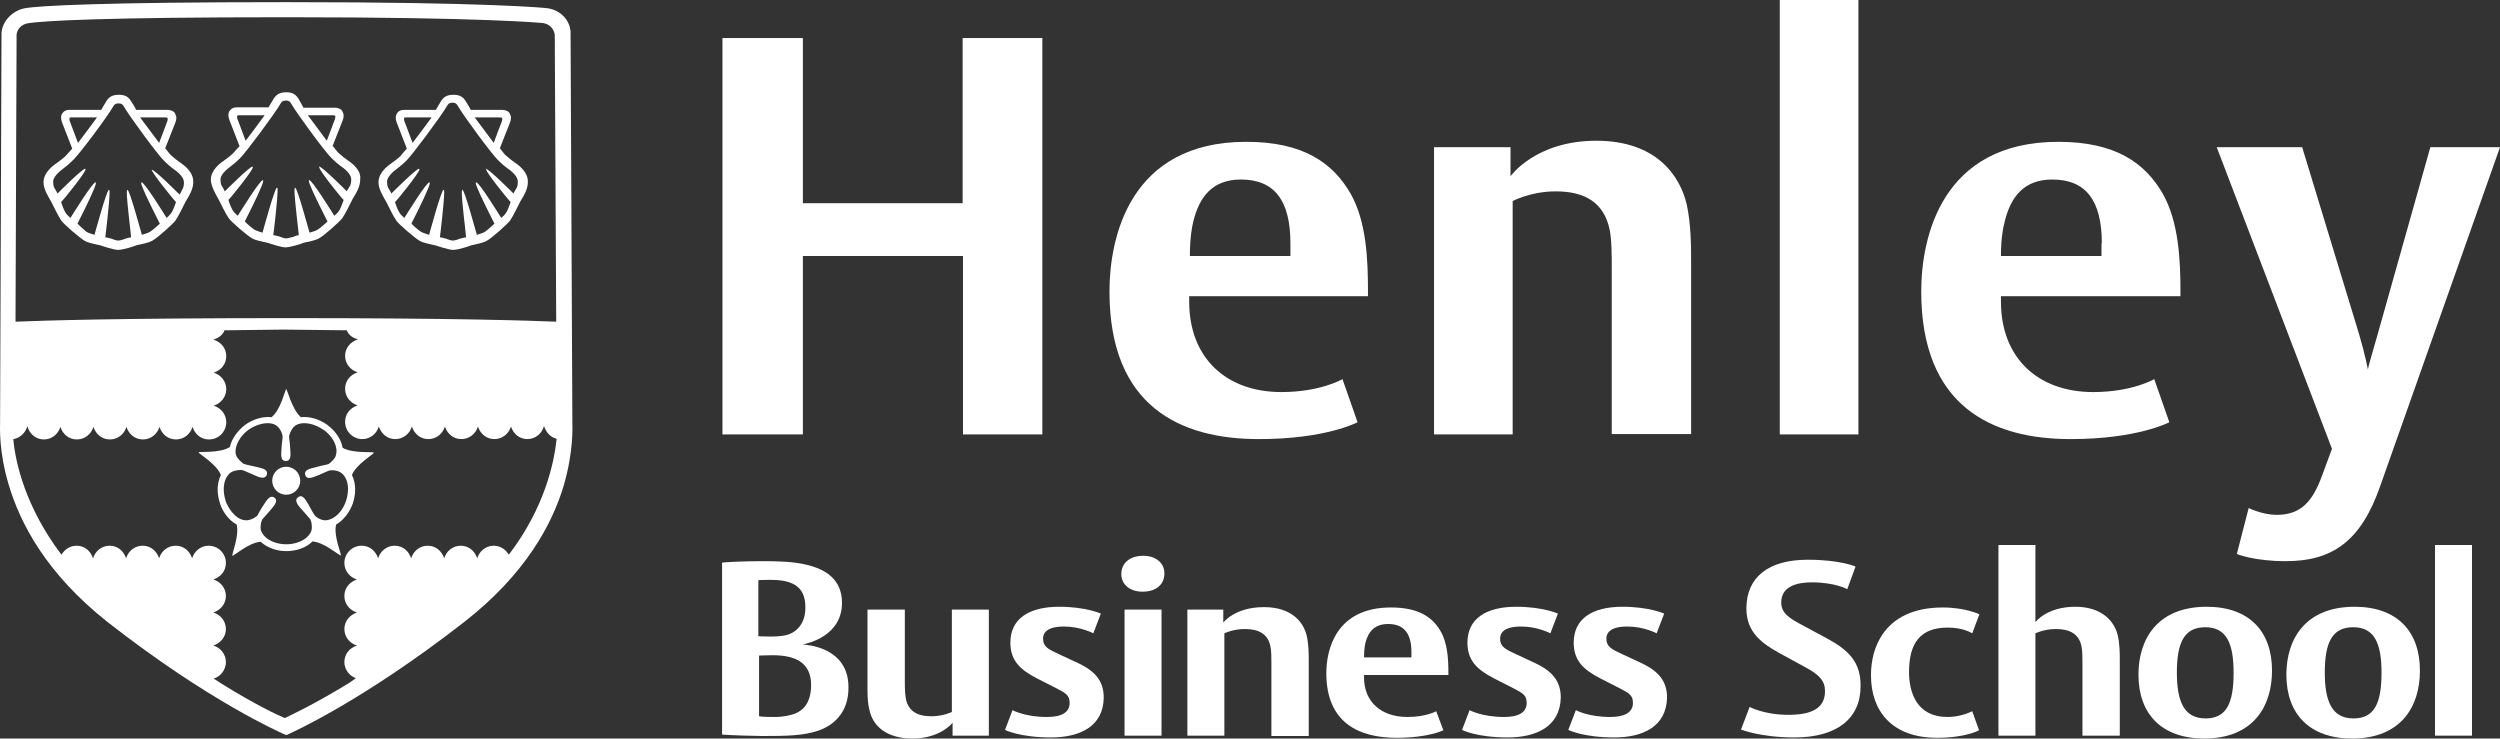 <?xml version="1.0" encoding="utf-8"?>
<!-- Generator: Adobe Illustrator 26.0.3, SVG Export Plug-In . SVG Version: 6.00 Build 0)  -->
<!DOCTYPE svg PUBLIC "-//W3C//DTD SVG 1.1//EN" "http://www.w3.org/Graphics/SVG/1.1/DTD/svg11.dtd">
<svg version="1.1" id="Lag_3" xmlns:x="http://ns.adobe.com/Extensibility/1.0/" xmlns:i="http://ns.adobe.com/AdobeIllustrator/10.0/" xmlns:graph="http://ns.adobe.com/Graphs/1.0/"
	 xmlns="http://www.w3.org/2000/svg" xmlns:xlink="http://www.w3.org/1999/xlink" x="0px" y="0px" viewBox="0 0 696.32 205.7"
	 style="enable-background:new 0 0 696.32 205.7;" xml:space="preserve">
<rect x="0" y="0" width="696.32" height="205.7" fill="#333333" stroke="none"/>
<style type="text/css">
	.st0{fill:#FFFFFF;}
</style>
<g>
	<g>
		<path class="st0" d="M159.42,117.9l-0.5-109c-0.2-3.4-2.9-6.1-6.4-6.6c-0.5-0.1-16.6-1.7-72.4-1.7h-0.8c-50.5,0-68.7,1-72.4,1.7
			c-3.3,0.6-6.3,3.5-6.5,6.9c0,0.4-0.4,108.9-0.4,108.9c0,0.5-0.4,7.6,2.4,16.9c3.2,10.8,10.5,24.8,27.6,38.3
			c28.4,22.2,48.1,30.7,48.9,31.1c0.5,0.2,0.6,0.3,0.8,0.3c0.2,0,0.3,0,0.8-0.3c0.8-0.4,20.3-9,48.7-31.1
			c17.1-13.3,24.6-27.3,27.8-38.1C159.82,125.7,159.42,118.5,159.42,117.9z M4.62,9.6c0.2-1.5,1.3-2.8,3.1-3.1
			c3.8-0.7,21.4-1.7,71.5-1.7h0.8c55.2,0,70.9,1.6,71.1,1.6c2.7,0.4,3.3,2.5,3.4,3.3l0.4,79.9c-7.2-0.3-28-1-74.7-1
			c-47.6,0-68.8,0.7-75.9,1C4.42,57.5,4.62,9.6,4.62,9.6z M141.72,154.5c-0.9-1.5-2.4-2.5-4.2-2.5c-2.2,0-4,1.5-4.6,3.5
			c-0.7-2.1-2.4-3.5-4.6-3.5c-2.2,0-4,1.5-4.6,3.5c-0.7-2.1-2.4-3.5-4.6-3.5s-4,1.5-4.6,3.5c-0.7-2.1-2.4-3.5-4.6-3.5
			s-4,1.5-4.6,3.5c-0.7-2.1-2.4-3.5-4.6-3.5c-2.7,0-4.8,2.2-4.8,4.8c0,2.2,1.5,4,3.5,4.6c-2.1,0.7-3.5,2.4-3.5,4.6
			c0,2.2,1.5,4,3.5,4.6c-2.1,0.7-3.5,2.5-3.5,4.6c0,2.2,1.5,4,3.5,4.6c-2.1,0.7-3.5,2.4-3.5,4.6c0,2,1.3,3.8,3.2,4.5
			c-1.2,0.9-2,1.4-2,1.4c-9.7,5.9-16.1,8.9-17.8,9.7c-1.7-0.7-8-3.6-17.5-9.5c0,0-0.9-0.6-2.3-1.5c2-0.6,3.4-2.5,3.4-4.6
			c0-2.2-1.5-4-3.5-4.6c2.1-0.7,3.5-2.5,3.5-4.6c0-2.2-1.5-4-3.5-4.6c2.1-0.7,3.5-2.5,3.5-4.6c0-2.2-1.5-4-3.5-4.6
			c2.1-0.7,3.5-2.4,3.5-4.6c0-2.7-2.2-4.8-4.8-4.8c-2.2,0-4,1.5-4.6,3.5c-0.7-2.1-2.4-3.5-4.6-3.5c-2.2,0-4,1.5-4.6,3.5
			c-0.7-2.1-2.4-3.5-4.6-3.5c-2.2,0-4,1.5-4.6,3.5c-0.7-2.1-2.4-3.5-4.6-3.5c-2.2,0-4,1.5-4.6,3.5c-0.7-2.1-2.4-3.5-4.6-3.5
			c-1.8,0-3.3,1-4.2,2.5c-10-13.2-12.8-25.6-13.4-32v-0.2h0.1c1.9-0.4,3.3-1.8,3.8-3.6c0.6,2.2,2.4,3.7,4.6,3.7s4-1.5,4.6-3.5
			c0.7,2.1,2.4,3.5,4.6,3.5s4-1.5,4.6-3.5c0.7,2.1,2.4,3.5,4.6,3.5c2.2,0,4-1.5,4.6-3.5c0.7,2.1,2.4,3.5,4.6,3.5
			c2.2,0,4-1.5,4.6-3.5c0.7,2.1,2.4,3.5,4.6,3.5c2.2,0,4-1.5,4.6-3.5c0.7,2.1,2.4,3.5,4.6,3.5c2.7,0,4.8-2.2,4.8-4.8
			c0-2.2-1.5-4-3.5-4.6c2.1-0.7,3.5-2.5,3.5-4.6c0-2.2-1.5-4-3.5-4.6c2.1-0.7,3.5-2.4,3.5-4.6s-1.5-4-3.6-4.6c1.3-0.4,2.4-1.1,3-2.3
			l0.1-0.3c8-0.1,14.2-0.2,16.4-0.2c2.4,0,9.1,0.1,17.7,0.2l0.1,0.3c0.6,1.2,1.7,1.9,3,2.2c-2.1,0.7-3.6,2.4-3.6,4.6s1.5,4,3.5,4.6
			c-2.1,0.7-3.5,2.4-3.5,4.6s1.5,4,3.5,4.6c-2.1,0.7-3.5,2.4-3.5,4.6c0,2.7,2.2,4.8,4.8,4.8c2.2,0,4-1.5,4.6-3.5
			c0.7,2.1,2.4,3.5,4.6,3.5s4-1.5,4.6-3.5c0.7,2.1,2.4,3.5,4.6,3.5s4-1.5,4.6-3.5c0.7,2.1,2.4,3.5,4.6,3.5c2.2,0,4-1.5,4.6-3.5
			c0.7,2.1,2.4,3.5,4.6,3.5c2.2,0,4-1.5,4.6-3.5c0.7,2.1,2.4,3.5,4.6,3.5c2.2,0,4.1-1.6,4.6-3.7c0.5,1.8,1.8,3.2,3.5,3.6l0,0v0.2
			C154.32,128.9,151.72,141.4,141.72,154.5z"/>
		<g>
			<path class="st0" d="M95.42,124.7c-0.4-2.4-2.1-4.8-4.2-6.3l-0.1-0.1l0,0c-2.1-1.5-4.9-2.4-7.3-2.1c-2.5-2.1-3.8-7.8-4.1-7.8
				c-0.3,0-1.5,5.8-4.1,7.8c-2.4-0.3-5.2,0.6-7.3,2.1l0,0c-2.1,1.6-3.8,3.9-4.3,6.2c-2.7,1.8-8.6,1.2-8.7,1.5
				c-0.1,0.3,5,3.2,6.2,6.3c-0.6,1.2-0.9,2.6-0.9,4c0,1.2,0.2,2.5,0.6,3.7v0.1c0.8,2.5,2.5,4.8,4.7,6c0.8,3.2-1.5,8.5-1.2,8.7
				s4.5-3.7,7.9-3.9c1.8,1.7,4.5,2.6,7.1,2.6h0.1c2.6,0,5.5-0.9,7.2-2.7c3.3,0.2,7.6,4.1,7.9,3.9c0.3-0.2-2.1-5.4-1.3-8.6
				c2.1-1.2,3.8-3.5,4.7-6V140c0.4-1.2,0.6-2.4,0.6-3.7c0-1.4-0.3-2.8-0.9-4c1.2-3,6.2-5.9,6.1-6.2
				C103.92,125.7,98.22,126.4,95.42,124.7z M96.42,139.4L96.42,139.4c-0.7,2.2-2.1,4-3.7,4.9c-0.8,0.4-1.6,0.7-2.5,0.6
				c-0.8-0.1-1.8-0.6-2.3-1.1c-0.1-0.1-0.2-0.1-0.2-0.2c-0.5-0.6-1.3-2.2-1.7-2.9c-0.6-0.9-1.6-3.3-3-2.2c-1.4,1,0.5,2.8,1.2,3.6
				c0.5,0.6,1.7,1.9,2.2,2.5c0.1,0.1,0.1,0.2,0.1,0.3c0.3,0.6,0.4,1.8,0.3,2.5c-0.1,0.8-0.6,1.5-1.2,2.1c-1.3,1.3-3.6,2.1-5.9,2.1
				l0,0c-2.3,0-4.5-0.8-5.8-2c-0.6-0.6-1.1-1.3-1.3-2.1c-0.1-0.7,0-1.9,0.3-2.5c0-0.1,0.1-0.2,0.1-0.3c0.5-0.6,1.7-1.9,2.2-2.5
				c0.6-0.8,2.6-2.6,1.2-3.6s-2.5,1.4-3.1,2.2c-0.5,0.7-1.3,2.2-1.7,2.9c0,0.1-0.2,0.1-0.3,0.2c-0.5,0.4-1.5,0.9-2.3,1
				s-1.6-0.1-2.4-0.5c-1.6-0.9-3-2.8-3.8-4.9v-0.1c-0.7-2.2-0.7-4.6,0.2-6.3c0.4-0.7,0.9-1.4,1.6-1.7c0.6-0.3,1.7-0.5,2.4-0.5
				c0.2,0,0.3,0,0.4,0c0.7,0.2,2.3,1,3.1,1.3c1,0.4,3.2,1.7,3.8,0c0.5-1.7-2.1-1.9-3.1-2.2c-0.8-0.2-2.5-0.5-3.3-0.8
				c-0.1,0-0.2-0.1-0.3-0.2c-0.6-0.4-1.3-1.2-1.7-1.8c-0.4-0.8-0.4-1.6-0.2-2.5c0.4-1.8,1.7-3.7,3.5-5l0,0c1.9-1.3,4.1-2,6-1.8
				c0.9,0.1,1.6,0.4,2.2,1c0.5,0.5,1.1,1.5,1.2,2.2c0,0.1,0.1,0.3,0.1,0.4c0,0.8-0.3,2.5-0.3,3.3c0,1.1-0.6,3.6,1.2,3.6
				s1.2-2.5,1.2-3.6c0-0.8-0.3-2.6-0.3-3.3c0-0.1,0-0.2,0.1-0.4c0.2-0.7,0.7-1.7,1.2-2.2c0.6-0.6,1.4-0.9,2.3-1
				c1.8-0.2,4.1,0.5,5.9,1.8h0.1c1.8,1.3,3.2,3.2,3.5,5c0.2,0.9,0.1,1.7-0.2,2.5c-0.3,0.7-1.2,1.5-1.7,1.9c-0.1,0.1-0.2,0.1-0.3,0.2
				c-0.7,0.2-2.5,0.5-3.3,0.8c-1,0.3-3.6,0.5-3.1,2.2s2.8,0.3,3.8,0c0.8-0.3,2.3-1.1,3.1-1.3c0.1,0,0.2,0,0.3,0
				c0.7-0.1,1.8,0.1,2.5,0.5s1.2,1,1.6,1.8C97.12,134.9,97.12,137.2,96.42,139.4z"/>
			<path class="st0" d="M91.12,118.3C91.22,118.3,91.22,118.3,91.12,118.3L91.12,118.3L91.12,118.3z"/>
		</g>
		<path class="st0" d="M79.72,137.8c-2.1,0-3.9-1.7-3.9-3.9c0-2.1,1.7-3.9,3.9-3.9c2.1,0,3.9,1.7,3.9,3.9S81.82,137.8,79.72,137.8z"
			/>
		<g>
			<path class="st0" d="M50.22,45.3L50.22,45.3c-0.6-0.4-2-1.5-2.4-1.9c-0.3-0.2-0.9-0.9-1.7-2l-0.1-0.1l2.8-7.1
				c0.2-0.5,0.3-1,0.3-1.4s-0.2-0.9-0.4-1.3c-0.4-0.6-1-0.8-1.9-0.9c0,0-8.5,0-8.9,0c-0.1-0.3-0.9-1.7-1.1-1.9
				c-0.9-1.7-1.9-2.3-3.7-2.3c-1.9,0-2.9,0.6-3.8,2.3c-0.2,0.3-1,1.6-1.1,1.9c-0.1,0-8.9,0-8.9,0c-0.9,0-1.5,0.3-1.9,0.9
				c-0.3,0.3-0.4,0.8-0.4,1.3c0,0.4,0.1,0.9,0.3,1.4c0,0,2.7,7,2.8,7.2l-0.1,0.1c-0.9,1-1.5,1.7-1.8,2c-0.4,0.4-1.8,1.5-2.4,1.9
				c-2.4,1.6-3.7,3.5-3.7,5.3v0.1c0,1.8,1.2,3.7,1.8,4.8l0.4,0.7c0.4,0.8,2,4.1,2.8,5.2c0.7,1,5.1,4.8,6.5,5.6
				c1.1,0.6,2.9,0.9,3.7,1.1l0.5,0.1c0.6,0.2,3.8,1.3,5.1,1.3s4.5-1,5.1-1.3l0.5-0.1c0.9-0.2,2.6-0.5,3.8-1.1
				c1.4-0.7,5.7-4.6,6.5-5.6c0.8-1.1,2.4-4.4,2.8-5.2l0.4-0.7c0.7-1.1,1.8-3,1.8-4.8v-0.1C53.92,48.8,52.62,46.9,50.22,45.3z
				 M42.22,47.2c0,0.9,6.3,8.6,6.8,9.1c-0.1,0.2-0.6,1.8-1.1,2.7c-0.5,0.8-1.3,1.5-1.5,1.7c-0.4-0.6-6.3-10.2-7-9.9l-0.1,0.1V51
				c0,0.7,1.7,4.4,5.1,11.1l0.1,0.2c-0.3,0.3-2.1,1.9-2.8,2.3s-1.6,0.6-2.2,0.8c-0.2-0.6-3.4-12.5-4-12.5l0,0h-0.1
				c0,0-0.1,0.2-0.1,0.7c0,2.6,1.2,11.9,1.2,12.5c-0.1,0-0.6,0.1-0.6,0.1l-1.1,0.3l-0.5,0.2c-0.4,0.1-0.9,0.3-1.4,0.3
				s-0.9-0.2-1.3-0.3l-0.5-0.2l-1.2-0.3c0,0-0.4-0.1-0.6-0.1c0.1-0.6,1.2-9.9,1.2-12.5c0-0.5,0-0.6-0.1-0.7l0,0h-0.1
				c-0.6,0-3.8,11.8-4,12.5c-0.6-0.2-1.4-0.4-2.2-0.8c-0.5-0.4-2.4-2.1-2.5-2.3c0-0.1,0.1-0.3,0.1-0.3c2.3-4.5,5-10.1,5-11v-0.1
				l-0.1-0.1c-0.7-0.3-6.6,9.3-7,9.9c-0.2-0.2-1.1-0.9-1.5-1.7c-0.5-0.9-1.1-2.6-1.1-2.7c0.4-0.3,6.8-8.2,6.8-9.1v-0.1l-0.1-0.1
				c-0.8,0-7.2,6.4-7.7,6.9c-0.1-0.1-0.3-0.6-0.3-0.6l-0.6-1c-0.2-0.4-0.3-0.9-0.3-1.4v-0.5c0.1-1,1.2-2.3,3-3.6
				c0.7-0.5,1.6-1.3,2.1-1.8l0.4-0.4c1.3-1,9.6-12.1,11.2-14.9c0.4-0.8,1-0.9,1.5-0.9s1.1,0.1,1.5,0.9c1.6,2.8,9.8,13.9,11.2,15.1
				l0.4,0.4c0.5,0.5,1.4,1.3,2.1,1.8c1.1,0.7,2.9,2.2,3,3.6v0.5c0,0.5-0.1,1-0.3,1.4l-0.5,1c0,0-0.3,0.5-0.4,0.7
				c-0.5-0.5-6.9-6.9-7.7-6.9h-0.1C42.22,47.1,42.22,47.2,42.22,47.2z M39.02,32.7c0.2,0,6.9,0,6.9,0l0,0c0.5,0,0.7,0.1,0.7,0.1
				l0.1,0.3c0,0.3-0.1,0.6-0.1,0.6s-2,5.4-2.3,6.1C44.22,39.7,39.52,33.4,39.02,32.7z M27.02,32.7c-0.1,0.2-5.2,7-5.3,7.1
				c-0.1-0.2-2.3-6.1-2.3-6.1s-0.1-0.3-0.1-0.6l0.1-0.3c0-0.1,0.2-0.1,0.7-0.1C20.02,32.7,26.82,32.7,27.02,32.7z"/>
			<path class="st0" d="M96.92,44.7L96.92,44.7c-0.6-0.4-2-1.5-2.4-1.9c-0.3-0.2-0.9-0.9-1.7-2l-0.2-0.1l2.8-7.1
				c0.2-0.5,0.3-1,0.3-1.4s-0.2-0.9-0.4-1.3c-0.4-0.6-1-0.8-1.9-0.9c0,0-8.5,0-8.9,0c-0.1-0.3-0.9-1.6-1.1-2
				c-0.9-1.7-1.9-2.3-3.7-2.3c-1.8,0-2.9,0.6-3.8,2.3c-0.2,0.4-1,1.6-1.1,1.9c-0.1,0-8.9,0-8.9,0c-0.9,0-1.5,0.3-1.9,0.9
				c-0.3,0.3-0.4,0.8-0.4,1.3c0,0.4,0.1,0.9,0.3,1.4c0,0,2.7,7,2.8,7.2l-0.1,0.1c-0.9,1-1.5,1.7-1.8,2c-0.4,0.4-1.8,1.5-2.4,1.9
				c-2.4,1.6-3.7,3.5-3.7,5.3v0.1c0.1,1.8,1.2,3.7,1.8,4.8l0.4,0.7c0.4,0.8,2,4.1,2.8,5.2c0.7,1,5.1,4.8,6.5,5.6
				c1.1,0.6,2.9,0.9,3.7,1.1l0.5,0.1c0.4,0.1,3.8,1.3,5.1,1.3c1.3,0,4.5-1,5.1-1.3l0.5-0.1c0.9-0.2,2.6-0.5,3.7-1.1
				c1.4-0.7,5.7-4.6,6.5-5.6c0.8-1.1,2.4-4.4,2.8-5.2l0.4-0.7c0.7-1.1,1.8-3,1.8-4.8V50C100.62,48.2,99.32,46.3,96.92,44.7z
				 M88.92,46.6c0,0.9,6.2,8.6,6.8,9.1c-0.1,0.2-0.6,1.8-1.1,2.7c-0.4,0.8-1.3,1.5-1.5,1.7c-0.4-0.6-6.3-10.2-7-9.9l-0.1,0.1v0.1
				c0,0.7,1.7,4.4,5.1,11.1l0.1,0.2c-0.3,0.3-2.1,1.9-2.8,2.3c-0.7,0.4-1.6,0.6-2.2,0.8c-0.2-0.6-3.4-12.5-4-12.5l0,0h-0.1
				c0,0-0.1,0.2-0.1,0.7c0,2.6,1.2,11.9,1.2,12.5c-0.1,0-0.6,0.1-0.6,0.1l-1,0.4l-0.5,0.1c-0.4,0.1-0.9,0.3-1.4,0.3
				s-0.9-0.2-1.3-0.3l-0.5-0.2l-1.2-0.3c0,0-0.4-0.1-0.6-0.1c0.1-0.6,1.2-9.9,1.2-12.5c0-0.5,0-0.6-0.1-0.7l0,0h-0.1
				c-0.6,0-3.8,11.8-4,12.5c-0.6-0.2-1.4-0.4-2.2-0.8c-0.7-0.4-2.4-1.9-2.7-2.3c0-0.1,0.1-0.3,0.1-0.3c2.3-4.5,5-10.1,5-11v-0.1
				l-0.1-0.1c-0.7-0.3-6.6,9.3-7,9.9c-0.2-0.2-1.1-0.9-1.5-1.7c-0.5-0.9-1.1-2.6-1.1-2.7c0.4-0.3,6.8-8.2,6.8-9.1v-0.1l-0.1-0.1
				c-0.8,0-7.2,6.4-7.7,6.9c-0.1-0.1-0.3-0.6-0.3-0.6l-0.6-1c-0.2-0.4-0.3-0.9-0.3-1.4v-0.5c0.1-1,1.2-2.3,3-3.6
				c0.7-0.5,1.6-1.3,2.1-1.8l0.4-0.4c1.3-1.2,9.6-12.3,11.2-15.1c0.4-0.8,1-0.9,1.5-0.9s1.1,0.1,1.5,0.9c1.6,2.8,9.8,13.9,11.2,15.1
				l0.4,0.4c0.5,0.5,1.4,1.3,2.1,1.8c1.1,0.7,2.9,2.2,3,3.6v0.5c0,0.5-0.1,1-0.3,1.4l-0.6,1c0,0-0.3,0.4-0.3,0.6
				c-0.5-0.5-6.9-6.9-7.7-6.9h-0.1C89.02,46.6,88.92,46.6,88.92,46.6z M85.72,32.1c0.2,0,6.9,0,6.9,0l0,0c0.5,0,0.7,0.1,0.7,0.1
				l0.1,0.3l-0.1,0.6c0,0-2,5.4-2.3,6.1C90.92,39.1,86.32,32.8,85.72,32.1z M73.72,32.1c-0.1,0.2-5.2,7-5.3,7.1
				c-0.1-0.2-2.3-6.1-2.3-6.1s-0.1-0.3-0.1-0.6l0.1-0.3c0-0.1,0.2-0.1,0.7-0.1C66.72,32.1,73.52,32.1,73.72,32.1z"/>
			<path class="st0" d="M143.42,45.3L143.42,45.3c-0.6-0.4-2-1.5-2.4-1.9c-0.3-0.2-0.9-0.9-1.7-2l-0.1-0.1l2.8-7.1
				c0.2-0.5,0.3-1,0.3-1.4s-0.2-0.9-0.4-1.3c-0.4-0.6-1-0.8-1.9-0.9c0,0-8.5,0-8.9,0c-0.1-0.3-0.9-1.6-1.1-1.9
				c-0.9-1.7-1.9-2.3-3.7-2.3c-1.9,0-2.9,0.6-3.8,2.3c-0.2,0.4-1,1.6-1.1,1.9c-0.1,0-8.9,0-8.9,0c-0.9,0-1.5,0.3-1.9,0.9
				c-0.2,0.3-0.4,0.8-0.4,1.3c0,0.4,0.1,0.9,0.3,1.4c0,0,2.7,7,2.8,7.2l-0.1,0.1c-0.9,1-1.5,1.7-1.7,2c-0.4,0.4-1.8,1.5-2.4,1.9
				c-2.4,1.6-3.7,3.5-3.7,5.3v0.1c0,1.8,1.2,3.7,1.8,4.8l0.4,0.7c0.4,0.8,2,4.1,2.8,5.2c0.7,1,5.1,4.8,6.5,5.6
				c1.1,0.6,2.9,0.9,3.7,1.1l0.5,0.1c0.4,0.1,3.8,1.3,5.1,1.3s4.5-1,5.1-1.3l0.5-0.1c0.8-0.2,2.6-0.5,3.7-1.1
				c1.4-0.7,5.7-4.6,6.5-5.6c0.8-1.1,2.4-4.4,2.8-5.2l0.4-0.7c0.7-1.1,1.8-3,1.8-4.8v-0.1C147.12,48.8,145.82,46.9,143.42,45.3z
				 M135.42,47.2c0,0.9,6.3,8.6,6.8,9.1c-0.1,0.2-0.6,1.8-1.1,2.7c-0.4,0.8-1.3,1.5-1.5,1.7c-0.4-0.6-6.3-10.2-7-9.9l-0.1,0.1V51
				c0,0.7,1.7,4.4,5.1,11.1l0.1,0.2c-0.3,0.3-2.1,1.9-2.7,2.3c-0.7,0.4-1.6,0.6-2.2,0.8c-0.2-0.6-3.4-12.5-4-12.5l0,0h-0.1
				c0,0-0.1,0.2-0.1,0.7c0,2.6,1.2,11.9,1.2,12.5c-0.1,0-0.6,0.1-0.6,0.1l-1.2,0.3l-0.5,0.2c-0.4,0.1-0.9,0.3-1.4,0.3
				s-0.9-0.2-1.3-0.3l-0.5-0.2l-1.2-0.3c0,0-0.4-0.1-0.6-0.1c0.1-0.6,1.2-9.9,1.2-12.5c0-0.5,0-0.6-0.1-0.7l0,0h-0.1
				c-0.6,0-3.8,11.8-4,12.5c-0.6-0.2-1.4-0.4-2.2-0.8c-0.7-0.4-2.4-1.9-2.7-2.3c0-0.1,0.1-0.3,0.1-0.3c2.3-4.5,5-10.1,5-11v-0.1
				l-0.1-0.1c-0.7-0.3-6.6,9.3-7,9.9c-0.2-0.2-1.1-0.9-1.5-1.7c-0.5-0.9-1.1-2.6-1.1-2.7c0.4-0.3,6.8-8.2,6.8-9.1v-0.1l-0.1-0.1
				c-0.8,0-7.2,6.4-7.7,6.9c-0.1-0.1-0.3-0.6-0.3-0.6l-0.6-1c-0.2-0.4-0.3-0.9-0.3-1.4v-0.5c0.1-1,1.2-2.3,3-3.6
				c0.7-0.5,1.6-1.3,2.1-1.8l0.4-0.4c1.3-1.2,9.6-12.3,11.2-15.1c0.4-0.8,1-0.9,1.5-0.9s1.1,0.1,1.5,0.9c1.6,2.8,9.8,13.9,11.2,15.1
				l0.4,0.4c0.5,0.5,1.4,1.3,2.1,1.8c1.1,0.7,2.9,2.2,3,3.6v0.5c0,0.5-0.1,1-0.3,1.4l-0.6,1c0,0-0.3,0.5-0.3,0.6
				c-0.5-0.5-6.9-6.9-7.7-6.9h-0.1C135.52,47.1,135.42,47.2,135.42,47.2z M132.22,32.7c0.2,0,6.9,0,6.9,0l0,0c0.5,0,0.7,0.1,0.7,0.1
				l0.1,0.3l-0.1,0.6c0,0-2.1,5.4-2.3,6.1C137.42,39.7,132.72,33.4,132.22,32.7z M120.22,32.7c-0.1,0.2-5.2,7-5.3,7.1
				c-0.1-0.2-2.3-6.1-2.3-6.1s-0.1-0.3-0.1-0.6l0.1-0.3c0-0.1,0.2-0.1,0.7-0.1C113.22,32.7,120.02,32.7,120.22,32.7z"/>
		</g>
	</g>
	<g>
		<path class="st0" d="M227.92,203.5c-4.1,1.4-8.6,1.5-15.5,1.5c-2.1,0-8.8-0.2-11.3-0.4v-47.9c0.7-0.1,5.5-0.4,11.2-0.4
			c4.1,0,8.8,0.1,12.3,1c5.2,1.2,9.9,4,9.9,10.6c0,9.2-9.4,11.3-11,11.6c1.3,0.1,12.8,0.8,12.8,11.9
			C236.42,198.7,231.82,202.2,227.92,203.5z M214.42,161.5c-1.8,0-3.2,0.1-3.2,0.1v15.6c0,0,1,0.1,3.8,0.1c1,0,2.4-0.1,3.5-0.3
			c3.2-0.6,5.8-3.2,5.8-7.7C224.42,162.7,219.82,161.5,214.42,161.5z M215.22,182.5c-2.1,0-3.8,0.1-3.8,0.1v16.9
			c0,0,0.7,0.2,4.2,0.2c2.7,0,4.6-0.5,5.7-0.9c2.2-0.8,4.6-2.9,4.6-8C225.92,184.4,221.32,182.5,215.22,182.5z"/>
		<path class="st0" d="M265.32,204.9v-3.6c0,0-3.3,4.4-11.2,4.4c-5.7,0-10.6-2.3-11.9-7.7c-0.7-2.6-0.6-5.8-0.6-7.2v-21h10.4V190
			c0,2.3,0.1,3.5,0.3,4.7c0.7,3.2,2.9,4.8,7.1,4.8c3.3,0,5.7-1.2,5.7-1.2v-28.5h10.3v35.1H265.32z"/>
		<path class="st0" d="M292.72,205.4c-8.7,0-12.8-2.1-12.8-2.1l2.1-5.5c0,0,3.4,1.9,9.6,1.9c4.1,0,6.3-1.3,6.3-3.9
			c0-2.1-1-2.7-3.5-4l-5.5-2.8c-4.9-2.5-7.5-5.1-7.5-10c0-6.7,5.2-10,13.6-10c7.4,0,11.6,1.9,11.6,1.9l-2.1,5.5c0,0-3.5-1.9-8.2-1.9
			c-3.1,0-5.8,0.8-5.8,3.4c0,2.2,1.4,2.9,4.4,4.3l5.4,2.5c4.6,2.2,7.1,4.9,7.1,9.6C307.32,202.5,300.52,205.4,292.72,205.4z"/>
		<path class="st0" d="M318.22,164.8c-3.5,0-5.9-2-5.9-4.9c0-3.1,2.4-5.1,6.1-5.1c3.5,0,5.9,2,5.9,4.9
			C324.32,162.8,322.02,164.8,318.22,164.8z M313.22,204.9v-35.1h10.3v35.1H313.22z"/>
		<path class="st0" d="M354.12,204.9v-20.1c0-1.8,0-3.6-0.3-4.9c-0.7-3.3-3.2-4.7-7.1-4.7c-3.3,0-5.7,1.2-5.7,1.2v28.5h-10.3v-35.1
			h10v3.6c0,0,3.2-4.3,11.3-4.3c7.9,0,11,4.3,11.9,7.8c0.6,2.5,0.6,5.3,0.6,6.9V205h-10.4V204.9z"/>
		<path class="st0" d="M379.92,188v0.7c0,6.8,4.8,11,12.1,11c5.2,0,8-1.6,8-1.6l2,5.3c0,0-4.1,2.1-13,2.1c-10.3,0-19.6-4-19.6-18
			c0-6.6,2.7-18.3,18-18.3c7.4,0,11.4,2.5,13.7,6.4c2.1,3.4,2.3,8.1,2.3,11.9v0.5L379.92,188L379.92,188z M393.12,181.6
			c0-5.2-2.1-7.8-6.5-7.8c-3.7,0-5.5,2.1-6.3,5.2c-0.4,1.7-0.4,3.5-0.4,4.1h13.2L393.12,181.6L393.12,181.6z"/>
		<path class="st0" d="M419.92,205.4c-8.7,0-12.7-2.1-12.7-2.1l2.1-5.5c0,0,3.4,1.9,9.6,1.9c4.1,0,6.3-1.3,6.3-3.9
			c0-2.1-1-2.7-3.5-4l-5.5-2.8c-4.9-2.5-7.5-5.1-7.5-10c0-6.7,5.2-10,13.6-10c7.4,0,11.6,1.9,11.6,1.9l-2.1,5.5c0,0-3.5-1.9-8.2-1.9
			c-3.1,0-5.8,0.8-5.8,3.4c0,2.2,1.4,2.9,4.4,4.3l5.4,2.5c4.6,2.2,7.1,4.9,7.1,9.6C434.52,202.5,427.72,205.4,419.92,205.4z"/>
		<path class="st0" d="M449.62,205.4c-8.7,0-12.8-2.1-12.8-2.1l2.1-5.5c0,0,3.4,1.9,9.6,1.9c4,0,6.3-1.3,6.3-3.9c0-2.1-1-2.7-3.5-4
			l-5.5-2.8c-4.9-2.5-7.5-5.1-7.5-10c0-6.7,5.2-10,13.6-10c7.4,0,11.6,1.9,11.6,1.9l-2.1,5.5c0,0-3.5-1.9-8.2-1.9
			c-3.1,0-5.8,0.8-5.8,3.4c0,2.2,1.4,2.9,4.4,4.3l5.4,2.5c4.6,2.2,7.1,4.9,7.1,9.6C464.12,202.5,457.42,205.4,449.62,205.4z"/>
		<path class="st0" d="M499.82,205.4c-9.5,0-14.9-2.2-14.9-2.2l2.4-6.3c0,0,4,2.2,10.8,2.2c6.1,0,10.2-1.6,10.2-6.6
			c0-2.9-1.6-4.5-5.2-6.5l-7.7-4.2c-4.4-2.5-9-5.5-9-12.3c0-8.8,6.2-13.6,17.1-13.6c9.1,0,13.3,1.9,13.3,1.9l-2.3,6.3
			c0,0-3.4-1.9-9.8-1.9c-3.2,0-8.6,0.6-8.6,5.6c0,3,2.2,4.4,6.4,6.6l6.5,3.5c6.1,3.3,9.2,6.7,9.2,13
			C518.32,200,511.82,205.4,499.82,205.4z"/>
		<path class="st0" d="M549.32,176.4c0,0-2.4-1.6-6.8-1.6c-7.6,0-10.8,4.2-10.8,12.4c0,5.6,2.1,12.5,10.7,12.5c3.1,0,5.7-1,6.9-1.6
			l1.9,5.3c0,0-3.6,2.1-11.7,2.1c-12.5,0-18.4-7.4-18.4-17.4c0-4.2,1-8.1,3.2-11.4c3-4.4,8.3-7.5,16.8-7.5c6.3,0,10.2,1.9,10.2,1.9
			L549.32,176.4z"/>
		<path class="st0" d="M580.02,204.9v-20.1c0-1.8,0-3.6-0.3-4.9c-0.7-3.3-3.2-4.7-7.1-4.7c-3.3,0-5.7,1.2-5.7,1.2v28.5h-10.3v-53.1
			h10.3v21.5c0,0,3.1-4.3,11.1-4.3c7.7,0,10.9,4.3,11.8,7.8c0.6,2.5,0.6,5.3,0.6,6.9v21.2L580.02,204.9L580.02,204.9z"/>
		<path class="st0" d="M613.92,205.7c-11.8,0-18.3-6.8-18.3-17.8c0-9.8,5.2-18.9,19-18.9c11.8,0,18.2,6.8,18.2,17.8
			C632.82,196.6,627.72,205.7,613.92,205.7z M614.22,174.7c-5.8,0-7.9,4.2-7.9,12.6c0,8.1,2,12.8,8,12.8c5.8,0,7.8-4.2,7.8-12.7
			C622.12,179.3,620.22,174.7,614.22,174.7z"/>
		<path class="st0" d="M655.12,205.7c-11.8,0-18.3-6.8-18.3-17.8c0-9.8,5.2-18.9,19-18.9c11.8,0,18.2,6.8,18.2,17.8
			C674.02,196.6,668.92,205.7,655.12,205.7z M655.42,174.7c-5.8,0-7.9,4.2-7.9,12.6c0,8.1,2,12.8,8,12.8c5.8,0,7.8-4.2,7.8-12.7
			C663.32,179.3,661.42,174.7,655.42,174.7z"/>
		<path class="st0" d="M678.22,204.9v-53.1h10.3v53.1H678.22z"/>
	</g>
	<g>
		<path class="st0" d="M268.22,121V71.3h-44.6V121h-22.4V10.6h22.4v46h44.5v-46h22.2V121H268.22z"/>
		<path class="st0" d="M331.22,82.4V84c0,15.6,10.2,25.2,25.7,25.2c10.9,0,17-3.6,17-3.6l4.2,12c0,0-8.7,4.7-27.5,4.7
			c-21.9,0-41.6-9.1-41.6-41.1c0-15,5.6-41.7,38.1-41.7c15.8,0,24.1,5.8,29.1,14.5c4.4,7.8,4.8,18.4,4.8,27.2v1.3h-49.8V82.4z
			 M359.42,67.8c0-11.9-4.4-17.8-13.8-17.8c-7.8,0-11.6,4.7-13.3,11.9c-0.9,3.9-0.9,8-0.9,9.4h28L359.42,67.8L359.42,67.8z"/>
		<path class="st0" d="M448.92,121V75.2c0-4.1,0-8.3-0.6-11.3c-1.6-7.5-6.9-10.6-15-10.6c-7,0-12,2.7-12,2.7v65h-21.9V41h21.3v8.1
			c0,0,6.9-9.9,23.9-9.9c16.7,0,23.3,9.7,25.2,17.8c1.2,5.6,1.2,12,1.2,15.6v48.3h-22.1V121z"/>
		<path class="st0" d="M495.72,121V0h21.9v121H495.72z"/>
		<path class="st0" d="M557.32,82.4V84c0,15.6,10.2,25.2,25.7,25.2c10.9,0,17-3.6,17-3.6l4.2,12c0,0-8.8,4.7-27.5,4.7
			c-21.9,0-41.6-9.1-41.6-41.1c0-15,5.6-41.7,38.2-41.7c15.8,0,24.1,5.8,29.1,14.5c4.4,7.8,4.9,18.4,4.9,27.2v1.3h-50V82.4z
			 M585.42,67.8c0-11.9-4.4-17.8-13.8-17.8c-7.8,0-11.6,4.7-13.3,11.9c-1,3.9-1,8-1,9.4h28v-3.5H585.42z"/>
		<path class="st0" d="M663.02,135.2c-5.4,15.6-13.4,21.1-26.4,21.1c-8.9,0-13.6-2-13.6-2l3.3-12.8c0,0,3.8,1.9,7.8,1.9
			c6.7,0,10-3.6,12.7-11.1l2.7-7.3l-32.1-84h23.8l15.8,51.9c1.9,6.4,2.4,9.7,2.5,10c0-0.3,1.4-5.3,2.7-9.7l14.7-52.2h19.4
			L663.02,135.2z"/>
	</g>
</g>
</svg>
